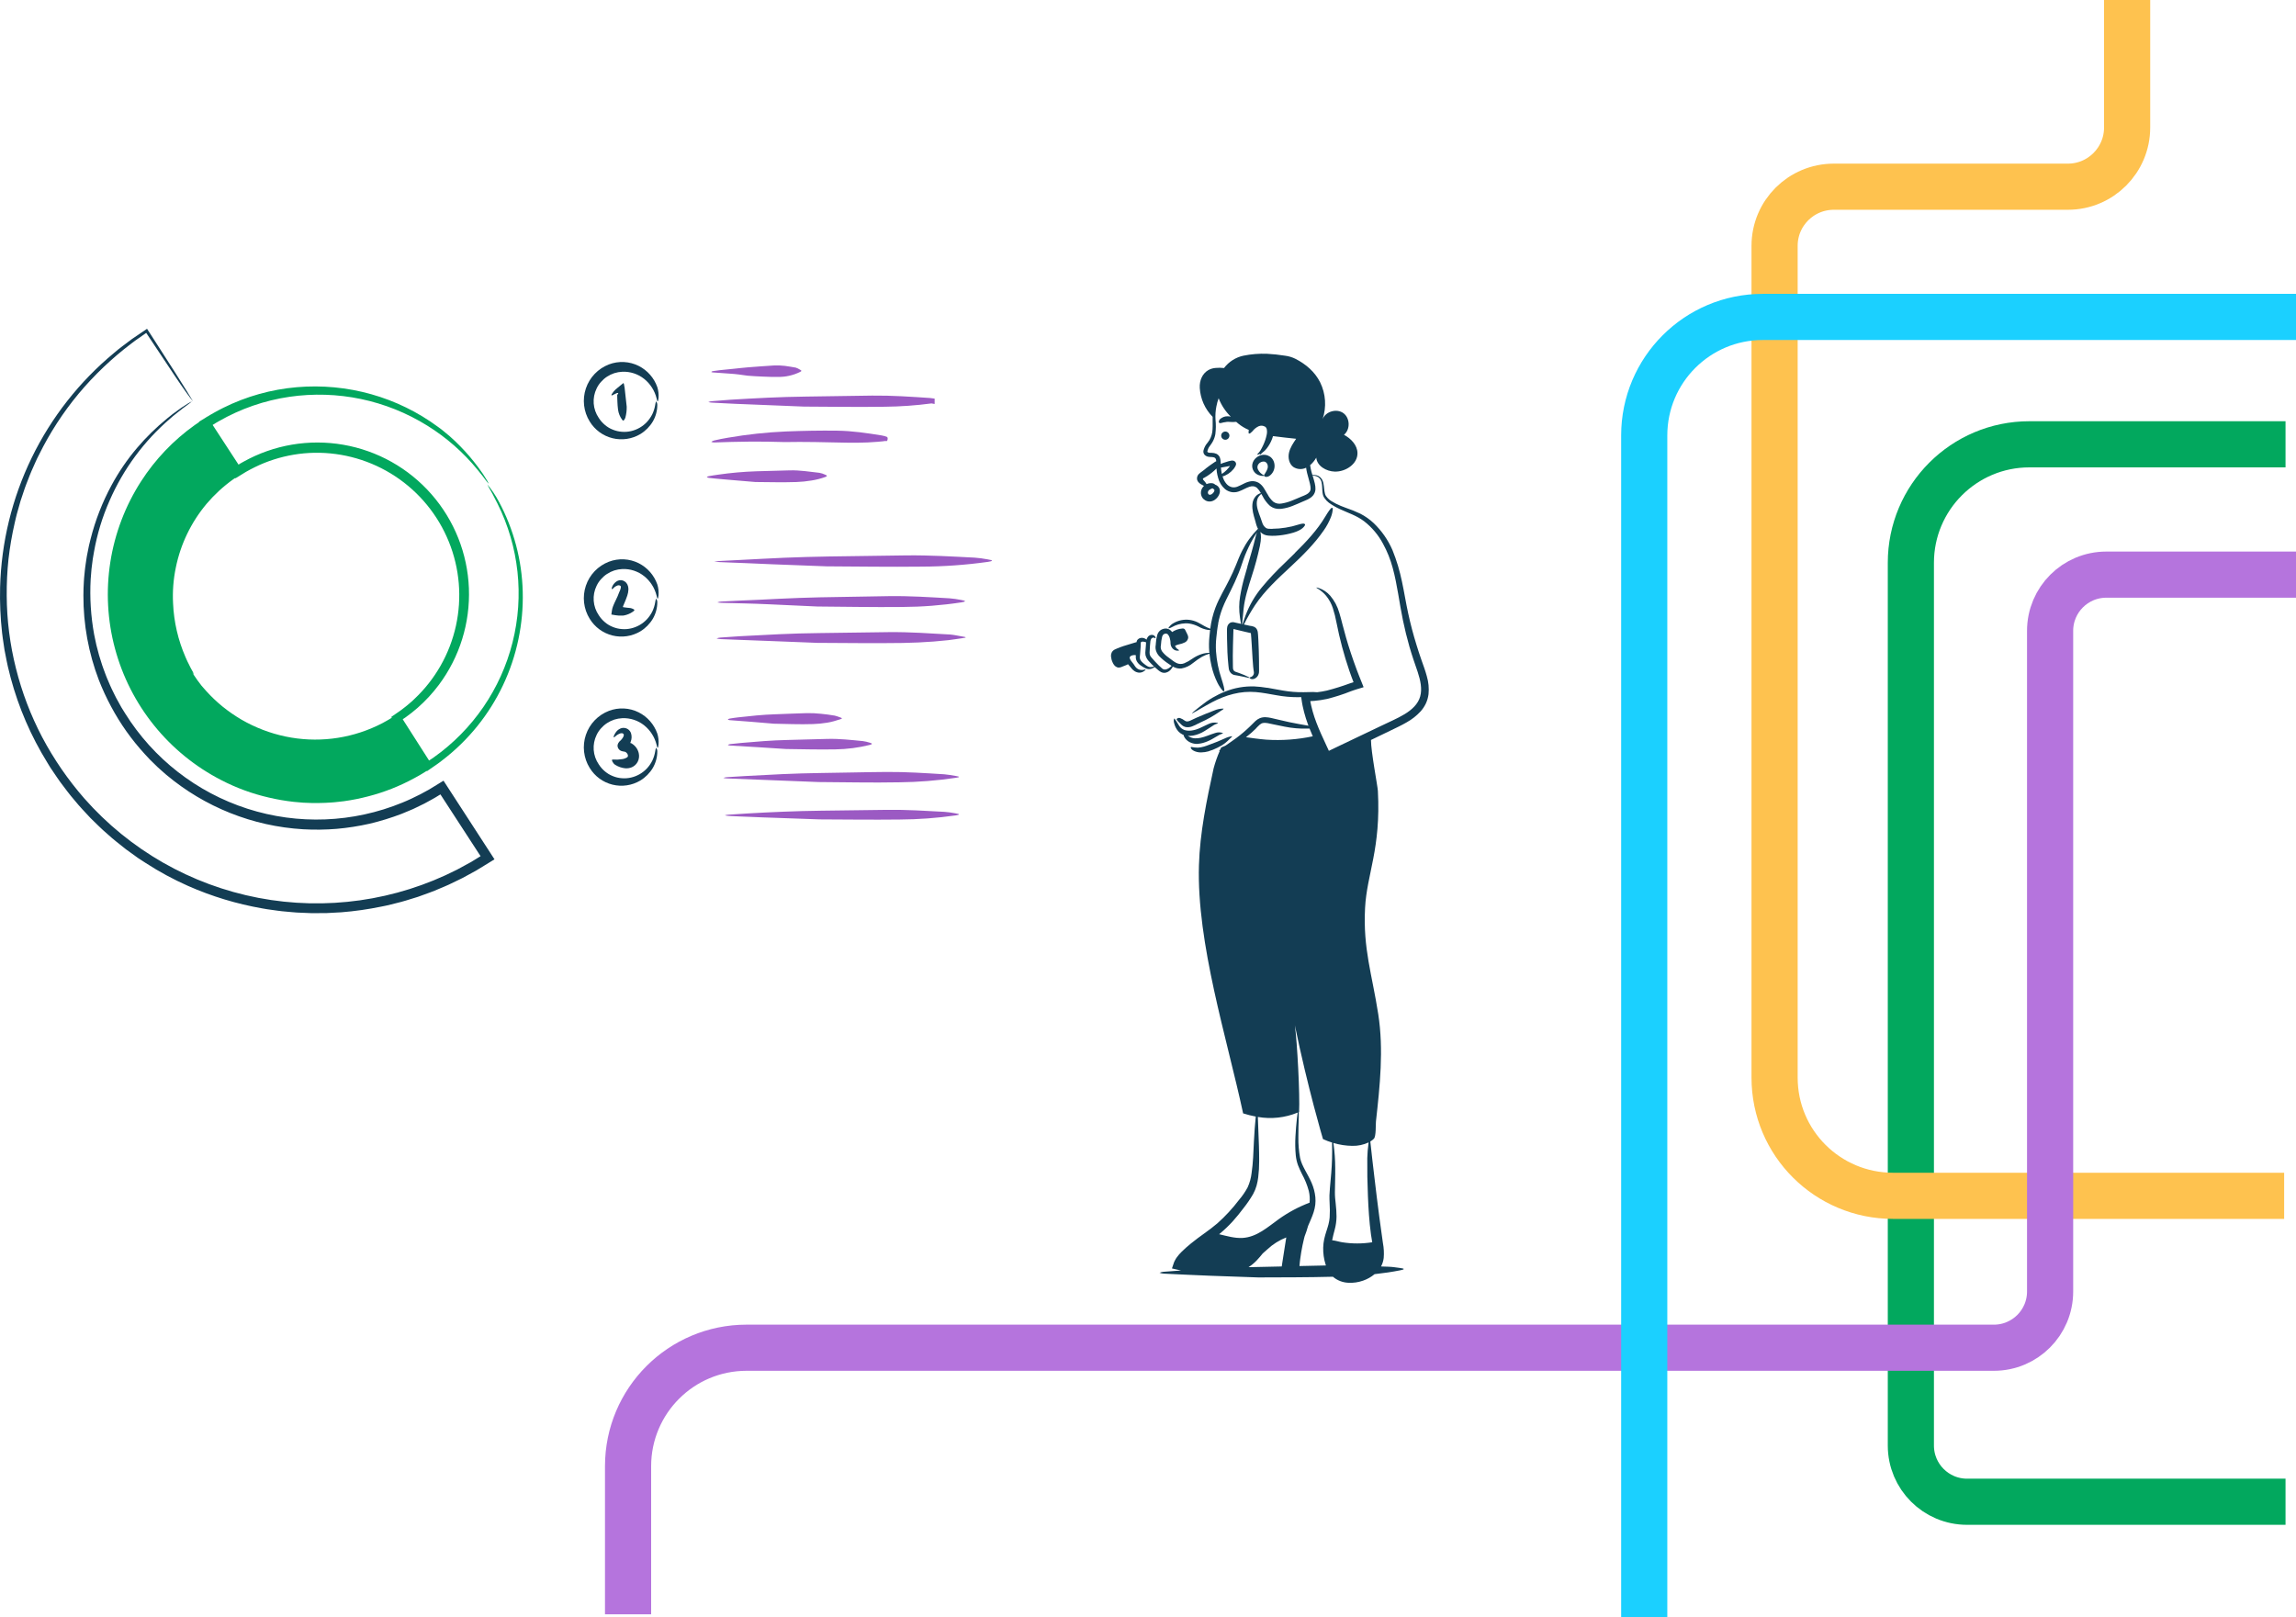 <?xml version="1.0" encoding="UTF-8"?>
<svg xmlns="http://www.w3.org/2000/svg" width="775" height="546" viewBox="0 0 775 546" fill="none">
  <g style="mix-blend-mode:multiply">
    <path d="M771.467 150H685C662.909 150 645 167.909 645 190V488.027C645 498.506 653.495 507 663.973 507H771.467" stroke="#02A85E" stroke-width="15.58"></path>
  </g>
  <g style="mix-blend-mode:multiply">
    <path d="M771 403.717H639C616.909 403.717 599 385.897 599 363.805C599 301.419 599 178.095 599 82.989C599 71.943 607.954 63.033 619 63.033H698C709.046 63.033 718 54.078 718 43.033V0" stroke="#FEC24F" stroke-width="15.58"></path>
  </g>
  <g style="mix-blend-mode:multiply">
    <path d="M775 194H710.973C700.495 194 692 202.495 692 212.973V436.027C692 446.506 683.505 455 673.027 455H252C229.909 455 212 472.909 212 495V545" stroke="#B574DD" stroke-width="15.58"></path>
  </g>
  <g style="mix-blend-mode:multiply">
    <path d="M775 107C775 107 682.858 107 594.997 107C572.906 107 555 124.909 555 147V546" stroke="#1BD0FF" stroke-width="15.58"></path>
  </g>
  <path d="M413.686 145.692C413.411 145.673 413.137 145.737 412.899 145.874C412.66 146.011 412.467 146.216 412.345 146.463C412.223 146.71 412.177 146.987 412.213 147.26C412.249 147.533 412.365 147.789 412.546 147.996C412.728 148.203 412.967 148.351 413.233 148.422C413.499 148.493 413.78 148.484 414.04 148.395C414.301 148.306 414.529 148.142 414.696 147.924C414.863 147.705 414.962 147.442 414.979 147.167C415.002 146.8 414.879 146.439 414.637 146.162C414.395 145.886 414.052 145.717 413.686 145.692Z" fill="#133D54"></path>
  <path d="M428.63 154.118L428.612 154.142C427.946 153.686 427.143 153.477 426.339 153.55C425.49 153.631 424.686 153.971 424.036 154.523C423.375 155.064 422.915 155.811 422.73 156.645C422.644 157.062 422.64 157.491 422.72 157.909C422.8 158.328 422.962 158.726 423.196 159.081C423.607 159.712 424.218 160.187 424.931 160.429C425.4 160.612 425.902 160.699 426.406 160.683C426.72 160.641 426.762 160.538 426.581 160.441C425.748 160.038 425.068 159.376 424.641 158.555C424.47 158.24 424.402 157.88 424.445 157.525C424.488 157.17 424.641 156.837 424.882 156.572C425.102 156.322 425.375 156.123 425.682 155.993C425.988 155.862 426.32 155.802 426.653 155.817C426.878 155.836 427.092 155.92 427.27 156.059C427.466 156.194 427.624 156.377 427.73 156.591C427.854 156.845 427.927 157.123 427.944 157.406C427.961 157.689 427.921 157.973 427.826 158.241C427.695 158.628 427.521 158.999 427.306 159.347C427.222 159.522 427.119 159.643 427.028 159.819C426.926 159.964 426.829 160.109 426.732 160.272C426.699 160.339 426.682 160.413 426.683 160.487C426.684 160.562 426.703 160.635 426.738 160.701C426.78 160.846 426.986 160.961 427.306 161.003C427.487 161.007 427.667 160.99 427.844 160.955C428.05 160.896 428.247 160.811 428.431 160.701C428.955 160.344 429.39 159.869 429.7 159.315C430.011 158.762 430.189 158.143 430.22 157.509C430.253 156.868 430.139 156.227 429.888 155.635C429.616 155.024 429.181 154.499 428.63 154.118Z" fill="#133D54"></path>
  <path d="M481.617 228.31C481.113 226.417 480.44 224.634 479.83 222.906C479.221 221.177 478.651 219.429 478.117 217.677C477.029 214.181 476.1 210.652 475.331 207.091C474.55 203.541 473.994 199.918 473.219 196.319C472.833 194.52 472.395 192.725 471.866 190.953C471.337 189.18 470.71 187.435 470.017 185.708C468.532 182.288 466.381 179.198 463.69 176.617C462.335 175.346 460.809 174.268 459.156 173.417C457.541 172.651 455.881 171.981 454.185 171.413C453.098 171.03 452.035 170.582 451.001 170.072C450.489 169.807 449.922 169.496 449.426 169.192C448.937 168.9 448.493 168.54 448.107 168.121C447.913 167.906 447.732 167.679 447.567 167.441C447.434 167.233 447.331 167.007 447.261 166.77C447.112 166.191 447.012 165.6 446.965 165.004C446.91 164.344 446.817 163.687 446.685 163.038C446.601 162.675 446.473 162.323 446.303 161.991C446.12 161.655 445.884 161.352 445.603 161.093C445.269 160.792 444.866 160.578 444.43 160.47C444.12 160.393 443.801 160.354 443.481 160.355C443.291 160.355 443.137 160.362 442.997 160.372C442.77 159.683 442.582 158.982 442.436 158.271C442.357 157.848 442.285 157.443 442.224 157.05C443.051 156.325 443.752 155.467 444.298 154.511C444.552 157.352 447.689 159.136 450.536 159.214C454.235 159.311 458.291 156.627 458.207 152.927C458.146 150.256 456.007 148.055 453.655 146.786C455.831 145.009 455.728 141.14 453.462 139.484C451.195 137.827 447.477 138.885 446.438 141.497C447.807 137.403 447.505 132.935 445.597 129.062C443.832 125.526 440.774 122.939 437.304 121.156C436.192 120.601 434.994 120.24 433.761 120.086C431.75 119.762 429.722 119.546 427.686 119.439C424.998 119.335 422.307 119.555 419.671 120.092C417.076 120.658 414.768 122.131 413.163 124.248C412.208 124.139 411.245 124.131 410.288 124.222C409.419 124.286 408.576 124.545 407.82 124.979C405.841 126.138 404.842 128.449 404.974 130.975C405.194 134.646 406.736 138.112 409.317 140.732V140.741C409.274 142.131 409.389 143.522 409.286 144.942C409.242 146.203 408.889 147.434 408.259 148.527C407.902 149.076 407.515 149.605 407.098 150.111C406.686 150.732 406.388 151.422 406.216 152.148C406.169 152.395 406.18 152.649 406.247 152.891C406.314 153.133 406.436 153.356 406.603 153.544C406.915 153.867 407.317 154.091 407.757 154.185C407.956 154.231 408.158 154.259 408.362 154.269L408.857 154.288C409.149 154.296 409.439 154.337 409.722 154.408C409.927 154.448 410.113 154.557 410.248 154.717C410.38 154.9 410.464 155.115 410.489 155.339C410.51 155.47 410.525 155.601 410.532 155.732C410.415 155.763 410.304 155.811 410.201 155.875C409.023 156.624 407.956 157.447 406.897 158.242L406.918 158.27L405.999 158.973L405.473 159.363L405.185 159.577C405.062 159.671 404.943 159.772 404.83 159.879C404.501 160.144 404.258 160.501 404.134 160.905C404.011 161.309 404.011 161.741 404.136 162.145C404.285 162.528 404.533 162.863 404.856 163.117C404.963 163.208 405.078 163.291 405.198 163.364L405.476 163.537C405.779 163.719 406.087 163.883 406.403 164.034C406.188 164.234 405.999 164.462 405.843 164.71C405.475 165.292 405.309 165.977 405.368 166.663C405.44 167.367 405.755 168.025 406.259 168.523L406.285 168.499C406.582 168.795 406.941 169.022 407.336 169.164C407.746 169.311 408.184 169.358 408.615 169.301C409.141 169.228 409.643 169.029 410.075 168.72C410.454 168.452 410.787 168.124 411.061 167.749C411.351 167.364 411.564 166.927 411.689 166.461C411.76 166.187 411.787 165.904 411.77 165.622C411.751 165.305 411.664 164.996 411.516 164.716C411.323 164.365 411.042 164.072 410.7 163.864C410.533 163.763 410.356 163.68 410.171 163.617C409.891 163.339 409.522 163.17 409.129 163.138C408.501 163.071 407.867 163.172 407.29 163.43C407.283 163.434 407.275 163.439 407.267 163.443C407.084 163.11 406.864 162.799 406.612 162.515L406.25 162.104C406.196 162.047 406.146 161.987 406.101 161.923C406.082 161.89 406.066 161.857 406.053 161.822C406.026 161.765 406.018 161.701 406.031 161.64C406.044 161.579 406.076 161.523 406.124 161.482C406.24 161.391 406.221 161.463 406.54 161.268C406.848 161.096 407.19 160.892 407.5 160.696C408.6 159.978 409.625 159.151 410.559 158.228C410.582 158.206 410.599 158.186 410.619 158.167C410.644 158.548 410.674 158.929 410.728 159.316C410.83 160.015 410.984 160.706 411.188 161.383C411.568 162.832 412.374 164.134 413.503 165.119C414.122 165.622 414.854 165.966 415.637 166.122C416.432 166.269 417.252 166.21 418.018 165.953C419.445 165.481 420.593 164.702 421.718 164.345C422.168 164.188 422.646 164.131 423.12 164.176C423.223 164.206 423.332 164.23 423.434 164.254C423.543 164.288 423.648 164.33 423.749 164.381C423.955 164.459 424.143 164.576 424.305 164.726C424.821 165.239 425.255 165.828 425.592 166.472C424.945 166.649 424.36 167.003 423.905 167.496C423.22 168.252 422.811 169.217 422.744 170.234C422.586 172.1 423.122 173.883 423.607 175.51L423.777 176.107L423.934 176.718C424.054 177.185 424.212 177.641 424.407 178.083C424.474 178.23 424.55 178.377 424.63 178.523C422.464 180.69 420.659 183.191 419.283 185.929C418.46 187.511 417.821 189.22 417.176 190.812C416.853 191.621 416.486 192.412 416.143 193.212C415.765 193.998 415.418 194.794 415.013 195.57C413.494 198.695 411.568 201.703 410.249 205.186C409.399 207.47 408.817 209.846 408.516 212.265C407.878 212.034 407.257 211.754 406.662 211.428C405.871 211.021 405.108 210.502 404.226 210.083C403.335 209.656 402.379 209.377 401.397 209.258C399.608 209.062 397.802 209.428 396.231 210.306C395.47 210.688 394.832 211.277 394.393 212.006C394.339 212.092 394.398 212.107 394.445 212.131C394.824 212.086 395.189 211.957 395.513 211.754C396.904 210.953 398.47 210.507 400.074 210.454V210.436C400.539 210.423 401.004 210.451 401.464 210.52C402.518 210.688 403.54 211.019 404.492 211.503C405.486 212.085 406.58 212.477 407.718 212.66C407.943 212.678 408.201 212.698 408.464 212.694C408.373 213.419 408.296 214.142 408.235 214.862C408.064 216.518 408.04 218.185 408.164 219.845C408.178 220.03 408.199 220.213 408.217 220.398C407.363 220.401 406.515 220.533 405.7 220.789C404.543 221.156 403.449 221.696 402.455 222.391C401.609 223.005 400.697 223.521 399.734 223.928C399.306 224.101 398.845 224.18 398.384 224.159C397.922 224.138 397.471 224.018 397.06 223.808C396.615 223.579 396.193 223.309 395.8 223.001L394.484 222.016C393.651 221.448 392.91 220.755 392.287 219.961C392.07 219.652 391.917 219.303 391.836 218.934C391.8 218.761 391.784 218.584 391.788 218.407L391.815 218.137L391.868 217.74C391.915 216.803 392.049 215.872 392.268 214.96C392.349 214.654 392.514 214.377 392.745 214.161C392.805 214.133 392.828 214.1 392.907 214.068L393.153 213.968C393.292 213.923 393.436 213.9 393.582 213.899C393.72 213.907 393.854 213.945 393.975 214.011C394.096 214.076 394.201 214.168 394.283 214.28C394.531 214.594 394.715 214.953 394.827 215.338C394.927 215.653 395.001 215.977 395.047 216.305C395.072 216.459 395.08 216.607 395.093 216.75C395.097 216.915 395.102 217.075 395.106 217.23C395.137 217.872 395.392 218.482 395.827 218.955C396.076 219.233 396.393 219.443 396.746 219.564C397.099 219.685 397.478 219.714 397.845 219.647C398.065 219.615 397.976 219.553 397.931 219.475C397.908 219.427 397.819 219.394 397.714 219.276C397.571 219.204 397.436 219.117 397.312 219.016C397.151 218.886 397.011 218.733 396.895 218.563C396.79 218.392 396.699 218.214 396.621 218.03C397.044 217.811 397.493 217.646 397.957 217.538C398.659 217.408 399.34 217.181 399.979 216.863C400.297 216.699 400.567 216.455 400.761 216.154C400.955 215.854 401.067 215.508 401.086 215.151C401.043 214.729 400.908 214.322 400.692 213.957L400.092 212.753C400.026 212.594 399.926 212.451 399.799 212.336C399.576 212.199 399.311 212.149 399.054 212.194C397.83 212.286 396.65 212.695 395.632 213.38C395.434 213.08 395.179 212.823 394.879 212.625C394.58 212.426 394.244 212.29 393.891 212.224C393.706 212.207 393.517 212.199 393.33 212.197C393.156 212.218 392.983 212.246 392.81 212.278C392.651 212.318 392.495 212.369 392.342 212.428C392.172 212.486 392.01 212.564 391.859 212.661C391.275 213.053 390.844 213.633 390.638 214.304C390.353 215.334 390.18 216.391 390.123 217.458L390.149 217.463L390.088 217.868C390.067 218.054 390.043 218.239 390.033 218.426C390.039 218.615 390.044 218.805 390.059 218.993C390.092 219.18 390.124 219.368 390.168 219.551C390.37 220.243 390.721 220.883 391.195 221.425C392.183 222.458 393.289 223.369 394.491 224.141C394.793 224.364 395.12 224.59 395.469 224.803C395.336 224.923 395.201 225.044 395.058 225.165C394.638 225.557 394.13 225.842 393.576 225.993C393.355 226.05 393.124 226.054 392.901 226.004C392.678 225.955 392.47 225.853 392.294 225.708C391.865 225.351 391.455 224.972 391.064 224.573C390.248 223.768 389.457 222.903 388.719 222.044C388.427 221.747 388.212 221.383 388.092 220.985C388.023 220.53 388.017 220.069 388.073 219.613C388.11 219.08 388.119 218.546 388.165 218.014C388.211 217.482 388.238 216.938 388.305 216.51C388.337 216.241 388.421 215.981 388.551 215.744C388.632 215.586 388.762 215.459 388.921 215.381C389.061 215.288 389.227 215.245 389.394 215.259C389.562 215.273 389.719 215.343 389.841 215.458C389.94 215.558 389.988 215.5 390.033 215.439C390.081 215.389 390.089 215.088 389.791 214.761C389.625 214.588 389.417 214.459 389.187 214.388C388.922 214.317 388.643 214.318 388.379 214.393C388.164 214.449 387.961 214.546 387.783 214.68C387.621 214.815 387.48 214.973 387.365 215.149C387.205 215.396 387.084 215.666 387.006 215.95C386.911 215.861 386.807 215.781 386.696 215.714C386.439 215.545 386.151 215.43 385.848 215.374C385.546 215.318 385.236 215.322 384.935 215.387C384.574 215.462 384.246 215.653 384.003 215.931C383.87 216.089 383.768 216.271 383.704 216.467C383.67 216.574 383.646 216.684 383.632 216.796C383.511 216.82 383.384 216.848 383.256 216.886C382.355 217.146 381.496 217.453 380.581 217.702C379.666 217.963 378.741 218.268 377.849 218.605L377.856 218.626C377.298 218.822 376.751 219.05 376.219 219.31C375.815 219.525 375.483 219.856 375.265 220.259C375.069 220.655 374.978 221.095 375.004 221.537C375.062 222.251 375.242 222.95 375.538 223.602C375.682 223.942 375.871 224.262 376.098 224.553C376.359 224.893 376.712 225.149 377.115 225.292C377.329 225.36 377.555 225.389 377.78 225.376C377.968 225.358 378.155 225.319 378.334 225.259C378.634 225.159 378.927 225.043 379.213 224.91C379.571 224.748 380.02 224.602 380.409 224.438C380.549 224.378 380.613 224.33 380.616 224.295L380.761 224.255C380.839 224.347 380.917 224.443 380.993 224.529C381.295 224.874 381.571 225.155 381.786 225.457C382.083 225.868 382.448 226.226 382.864 226.516C383.294 226.817 383.791 227.009 384.312 227.075C384.822 227.135 385.338 227.039 385.792 226.8C386.112 226.661 386.395 226.451 386.62 226.185C386.741 226.004 386.717 225.933 386.595 225.986C385.98 226.216 385.311 226.255 384.674 226.098C384.1 225.934 383.598 225.583 383.246 225.101C383.042 224.856 382.944 224.631 382.681 224.263C382.452 223.948 382.226 223.678 382.021 223.413C381.7 223.066 381.461 222.649 381.324 222.196C381.305 222.037 381.338 221.875 381.417 221.736C381.496 221.596 381.617 221.485 381.763 221.418C382.017 221.288 382.294 221.207 382.578 221.18C382.81 221.138 383.047 221.14 383.279 221.185C383.298 221.19 383.318 221.19 383.337 221.185C383.356 221.18 383.373 221.169 383.387 221.155C383.363 221.465 383.36 221.776 383.379 222.086C383.41 222.47 383.515 222.845 383.691 223.188C384.026 223.791 384.5 224.306 385.074 224.69C385.569 225.043 386.093 225.352 386.642 225.613C387.25 225.925 387.957 225.986 388.609 225.782C389.016 225.647 389.401 225.452 389.751 225.205C390.158 225.579 390.57 225.942 390.997 226.284C391.318 226.559 391.675 226.788 392.059 226.964C392.506 227.151 393 227.2 393.476 227.103C394.294 226.917 395.007 226.418 395.461 225.712C395.603 225.506 395.756 225.28 395.899 225.047C396.055 225.13 396.215 225.21 396.383 225.283C397.136 225.624 397.965 225.761 398.788 225.68C400.238 225.416 401.594 224.775 402.718 223.82C403.689 223.036 404.716 222.325 405.791 221.691C406.562 221.281 407.372 220.951 408.209 220.706L408.244 220.693C408.383 222.06 408.609 223.418 408.918 224.758C409.359 226.739 410.037 228.66 410.936 230.48C411.426 231.489 412.049 232.429 412.788 233.273C413.042 233.555 413.132 233.365 413.229 233.23C413.434 232.935 412.942 231.094 412.285 229.074C411.285 226.102 410.671 223.014 410.456 219.886C410.361 218.331 410.399 216.771 410.569 215.223C410.636 214.432 410.714 213.645 410.831 212.865C410.922 212.079 411.06 211.309 411.205 210.541L411.171 210.531C411.505 208.73 412.004 206.963 412.661 205.254C413.425 203.288 414.423 201.381 415.401 199.42C416.378 197.458 417.308 195.454 418.107 193.424C418.302 192.915 418.497 192.407 418.69 191.9C418.867 191.388 419.043 190.877 419.218 190.366C419.575 189.323 419.875 188.401 420.262 187.436C421.027 185.551 421.91 183.717 422.906 181.943C423.298 181.234 423.803 180.462 424.326 179.703C424.113 180.173 423.948 180.663 423.834 181.167C423.038 184.544 422.028 187.905 421.03 191.289L421.063 191.3L420.205 194.302C419.519 196.615 418.979 198.968 418.587 201.349C418.203 203.688 418.187 206.073 418.539 208.418C418.649 209.083 418.736 209.886 418.892 210.616L417.815 210.379L416.887 210.175C416.363 209.99 415.788 210.008 415.276 210.225C414.967 210.4 414.707 210.65 414.519 210.951C414.332 211.253 414.223 211.598 414.203 211.952C414.19 212.044 414.183 212.139 414.174 212.232L414.163 212.473V212.791V213.365C414.17 214.131 414.175 214.895 414.181 215.657C414.2 217.182 414.236 218.702 414.309 220.211C414.381 221.72 414.49 223.217 414.649 224.695L414.714 225.248L414.747 225.524L414.792 225.853C414.884 226.376 415.13 226.86 415.498 227.243C415.688 227.438 415.91 227.598 416.154 227.716C416.374 227.819 416.608 227.888 416.848 227.923L417.911 228.105C418.911 228.275 420.11 228.576 421.191 228.793C421.871 228.929 422.049 228.873 421.66 228.672C420.63 228.149 419.569 227.691 418.482 227.3L417.521 226.956L417.018 226.785C416.89 226.745 416.77 226.682 416.664 226.599C416.454 226.429 416.303 226.196 416.235 225.934C416.198 225.793 416.179 225.648 416.179 225.502C416.174 225.307 416.169 225.111 416.163 224.913C416.097 222.626 416.126 220.33 416.178 218.022C416.211 216.867 416.243 215.711 416.276 214.553L416.329 212.811C416.333 212.675 416.34 212.497 416.346 212.473C416.351 212.454 416.357 212.436 416.366 212.419C416.371 212.404 416.381 212.39 416.393 212.379C416.405 212.369 416.42 212.362 416.436 212.359C416.458 212.359 416.479 212.365 416.497 212.377L416.522 212.39C416.528 212.39 416.516 212.39 416.537 212.395L416.609 212.413L416.752 212.449L417.91 212.733L420.364 213.319L421.596 213.601L422.21 213.739C422.21 213.728 422.216 213.726 422.256 214.054L422.349 215.233L422.511 217.639L422.801 222.475C422.857 223.462 422.922 224.319 423 225.068C423.039 225.443 423.08 225.793 423.121 226.115C423.165 226.406 423.206 226.678 423.242 226.935C423.286 227.303 423.196 227.675 422.988 227.983C422.781 228.29 422.471 228.514 422.113 228.612C421.795 228.683 421.849 228.85 421.924 229.009C421.958 229.091 422.115 229.204 422.408 229.258C422.803 229.322 423.208 229.259 423.564 229.077C424.058 228.83 424.455 228.426 424.695 227.928C424.828 227.651 424.917 227.354 424.958 227.049C424.98 226.808 424.99 226.566 424.988 226.324C424.994 224.041 424.961 221.762 424.889 219.485C424.854 218.346 424.81 217.206 424.752 216.062L424.649 214.342C424.625 214.058 424.619 213.773 424.552 213.375C424.531 213.252 424.503 213.131 424.469 213.012C424.43 212.877 424.381 212.745 424.322 212.617C424.206 212.365 424.042 212.137 423.838 211.947C423.52 211.674 423.134 211.493 422.721 211.423L422.1 211.285L422.09 211.318L419.886 210.835C420.995 208.582 422.245 206.402 423.628 204.306C426.892 199.41 431.285 195.394 435.693 191.28C439.653 187.592 443.64 183.682 446.809 179.089C447.807 177.68 448.629 176.155 449.257 174.547C449.611 173.649 449.819 172.701 449.874 171.738C449.889 171.411 449.696 171.455 449.536 171.463C449.187 171.485 448.296 172.811 447.377 174.345C444.661 178.928 440.941 182.892 437.058 186.704L437.08 186.731L433.625 190.108C430.906 192.667 428.347 195.39 425.961 198.261C423.617 201.072 421.759 204.255 420.466 207.679C420.285 208.223 420.036 208.806 419.848 209.426C419.747 209.733 419.645 210.043 419.546 210.35C419.508 210.481 419.478 210.609 419.444 210.739L419.271 210.701C419.444 209.325 419.537 207.57 419.767 205.553C420.174 201.81 421.356 198.2 422.52 194.512C423.615 191.174 424.531 187.781 425.267 184.346C425.761 181.931 425.696 180.537 425.42 179.59C425.775 179.957 426.197 180.254 426.662 180.467C427.129 180.673 427.628 180.797 428.137 180.833C428.568 180.877 428.983 180.893 429.395 180.893C430.208 180.898 431.022 180.856 431.83 180.766C433.433 180.597 435.017 180.282 436.562 179.825C439.052 179.064 440.048 178.124 440.491 177.302C440.594 177.116 440.465 177.004 440.366 176.893C440.148 176.66 439.257 176.788 438.311 177.095C436.883 177.561 435.419 177.908 433.934 178.135C432.45 178.378 430.949 178.507 429.445 178.52V178.555C429.01 178.561 428.585 178.543 428.176 178.511C427.881 178.489 427.594 178.403 427.335 178.259C426.694 177.792 426.233 177.118 426.029 176.352C425.89 175.953 425.7 175.334 425.51 174.852C425.325 174.358 425.137 173.881 424.972 173.416C424.307 171.561 423.879 169.754 424.558 168.172C424.849 167.617 425.26 167.134 425.761 166.757C425.9 166.993 426.033 167.241 426.172 167.483C426.764 168.665 427.557 169.735 428.517 170.644C429.082 171.131 429.752 171.479 430.475 171.66C431.169 171.821 431.885 171.858 432.591 171.769C433.873 171.599 435.128 171.268 436.327 170.783C437.5 170.336 438.624 169.822 439.724 169.345C440.746 168.879 442.118 168.498 443.152 167.344C443.668 166.754 443.974 166.01 444.022 165.228C444.041 164.546 443.968 163.865 443.804 163.203C443.581 162.23 443.309 161.366 443.067 160.575L443.442 160.602C444.045 160.637 444.624 160.846 445.111 161.203C445.586 161.599 445.922 162.136 446.071 162.736C446.366 163.915 446.248 165.137 446.428 166.406C446.469 166.729 446.543 167.047 446.648 167.356C446.766 167.672 446.929 167.97 447.132 168.238C447.524 168.809 448.006 169.312 448.559 169.727C449.728 170.565 450.975 171.288 452.284 171.887C454.964 173.137 457.952 174.063 460.469 175.997C463.097 178.046 465.265 180.625 466.831 183.566C468.245 186.151 469.343 188.897 470.103 191.744C470.889 194.602 471.433 197.535 471.947 200.491C472.461 203.447 472.933 206.437 473.554 209.413C474.174 212.389 474.895 215.342 475.73 218.27C476.153 219.733 476.609 221.186 477.09 222.632C477.572 224.079 478.098 225.511 478.551 226.913C479.458 229.701 480.095 232.592 479.371 235.128C478.686 237.673 476.569 239.621 474.118 241.105C472.852 241.858 471.546 242.544 470.208 243.16L466.082 245.111L451.246 252.19L449.392 253.082L448.55 253.487L448.524 253.432L448.47 253.311L447.603 251.432C446.444 248.941 445.3 246.484 444.35 243.979C443.867 242.729 443.455 241.464 443.087 240.19C442.906 239.552 442.74 238.912 442.597 238.267C442.516 237.946 442.455 237.622 442.394 237.3L442.3 236.816C442.278 236.708 442.288 236.764 442.283 236.742C442.279 236.721 442.265 236.696 442.296 236.7H442.313H442.319L442.586 236.682L443.656 236.612C445.083 236.486 446.502 236.271 447.903 235.971C450.625 235.301 453.297 234.443 455.9 233.402L456.854 233.065L457.993 232.69L459.846 232.138C459.995 232.105 460.14 232.054 460.277 231.986L460.095 231.536L459.736 230.637L458.738 228.144L458.001 226.238C456.474 222.135 455.287 218.513 454.367 215.308C453.904 213.706 453.502 212.211 453.145 210.812C452.788 209.413 452.46 208.092 452.071 206.883C451.476 204.758 450.429 202.787 449.002 201.104C447.95 199.901 446.595 199.003 445.078 198.501C443.905 198.174 444.339 198.419 444.584 198.596C445.003 198.835 445.403 199.104 445.782 199.403C446.593 199.999 447.313 200.712 447.915 201.518C448.766 202.645 449.428 203.903 449.873 205.243C450.407 206.888 450.83 208.566 451.139 210.268C452.206 215.742 453.646 221.136 455.45 226.413L456.152 228.386L456.863 230.286C456.863 230.301 456.892 230.332 456.858 230.331L456.843 230.334C456.82 230.339 456.91 230.314 456.661 230.389C456.32 230.492 455.984 230.6 455.651 230.711C453.102 231.653 450.507 232.464 447.876 233.141C446.799 233.39 445.709 233.576 444.611 233.699C443.687 233.615 442.757 233.6 441.831 233.655C440.657 233.691 439.486 233.709 438.316 233.678C437.145 233.647 435.977 233.548 434.816 233.403C432.494 233.1 430.162 232.579 427.757 232.186L427.749 232.214C426.319 231.971 424.875 231.813 423.425 231.741C420.057 231.624 416.702 232.21 413.572 233.461C410.6 234.637 407.826 236.264 405.347 238.283C404.577 238.908 403.604 239.626 402.8 240.343C402.291 240.789 402.223 240.948 402.6 240.752C404.272 239.883 406.474 238.46 409.182 237.042C410.317 236.435 411.488 235.898 412.688 235.432C413.878 234.96 415.099 234.571 416.343 234.268C418.815 233.651 421.372 233.442 423.911 233.649C426.2 233.842 428.505 234.309 430.87 234.717C433.264 235.16 435.694 235.381 438.13 235.377C438.511 235.377 438.867 235.361 439.209 235.342C439.306 235.987 439.39 236.69 439.499 237.277L439.698 238.337C439.854 239.036 439.996 239.742 440.19 240.43C440.546 241.82 440.991 243.173 441.474 244.506C441.535 244.676 441.604 244.841 441.667 245.01C440.658 244.804 439.535 244.61 438.327 244.414C436.248 244.073 434.191 243.591 432.109 243.099L428.962 242.369C428.385 242.241 427.799 242.163 427.209 242.137C426.539 242.104 425.871 242.215 425.247 242.461C424.696 242.693 424.191 243.022 423.755 243.432C423.348 243.801 423.022 244.163 422.687 244.49C422.022 245.166 421.327 245.815 420.621 246.452C419.205 247.731 417.707 248.916 416.135 249.998L413.731 251.686L412.2 252.366C412.2 252.366 412.085 252.626 411.905 253.049L411.611 253.282C411.434 253.424 411.539 253.457 411.617 253.499C411.647 253.51 411.678 253.514 411.71 253.513C410.876 255.425 410.187 257.397 409.647 259.412C407.285 270.222 405.021 281.105 404.695 292.111C403.913 318.507 414.15 350.472 419.608 375.884C421.008 376.327 422.433 376.686 423.875 376.959V376.986C423.628 379.661 423.379 382.271 423.253 385.323C423.084 388.93 422.985 392.563 422.47 396.023C422.279 397.694 421.828 399.326 421.134 400.859C420.319 402.373 419.343 403.794 418.222 405.098C416.052 407.959 413.61 410.604 410.931 412.996C409.569 414.162 408.106 415.256 406.599 416.338C405.058 417.434 403.492 418.588 401.97 419.83C400.859 420.724 399.794 421.676 398.781 422.679C398.522 422.935 398.272 423.22 398.018 423.49L397.971 423.541L397.897 423.635L397.747 423.828L397.445 424.214L397.143 424.599C397.038 424.719 396.951 424.852 396.882 424.995L396.445 425.808C396.37 425.933 396.313 426.067 396.273 426.207L396.139 426.601L395.586 428.233L398.081 428.803C398.272 428.845 398.466 428.884 398.657 428.924C396.641 429.048 394.667 429.197 392.801 429.361C392.317 429.387 391.841 429.502 391.398 429.697C391.879 429.865 392.382 429.963 392.891 429.99C398.05 430.274 403.213 430.462 408.487 430.699L424.73 431.269C432.681 431.235 441.324 431.265 449.938 431.036C450.002 431.093 450.062 431.157 450.128 431.209C451.545 432.337 453.283 432.988 455.092 433.068C456.799 433.166 458.508 432.921 460.119 432.346C461.529 431.857 462.84 431.118 463.988 430.164C467.031 429.829 469.948 429.399 472.646 428.861C474.261 428.54 474.227 428.284 472.511 428.069C471.28 427.915 470.081 427.701 468.678 427.653C467.837 427.627 466.995 427.599 466.155 427.568C466.181 427.519 466.215 427.474 466.239 427.423C466.672 426.565 466.95 425.637 467.063 424.683C467.203 423.007 467.114 421.32 466.798 419.669C466.571 418.175 466.375 416.691 466.175 415.189C465.957 413.693 465.752 412.193 465.559 410.691C464.985 406.314 464.447 401.98 463.965 397.815C463.471 393.654 462.994 389.669 462.606 385.958C462.585 385.735 462.564 385.54 462.542 385.366C462.986 385.115 463.393 384.802 463.751 384.437C464.536 383.531 464.318 379.749 464.444 378.613C465.777 366.605 467.087 354.416 465.219 342.388C463.118 328.859 460.055 320.351 460.769 306.557C461.368 294.999 466.149 286.621 465.096 267.009C465.008 265.377 462.745 253.664 462.765 249.82L469.704 246.474C471.378 245.659 473.113 244.858 474.806 243.867C476.581 242.886 478.185 241.623 479.554 240.126C480.261 239.325 480.853 238.428 481.312 237.463C481.76 236.481 482.056 235.437 482.19 234.366C482.393 232.33 482.198 230.273 481.617 228.31ZM409.805 165.959C409.685 166.178 409.531 166.377 409.348 166.547C409.214 166.704 409.047 166.829 408.859 166.915C408.671 167 408.466 167.043 408.259 167.04C408.131 167.008 408.016 166.937 407.93 166.837C407.823 166.725 407.749 166.587 407.714 166.436C407.695 166.238 407.728 166.038 407.81 165.856C407.891 165.675 408.018 165.517 408.178 165.399C408.483 165.188 408.813 165.015 409.16 164.884L409.235 164.853C409.279 164.874 409.326 164.886 409.369 164.909C409.679 165.069 409.913 165.327 409.922 165.484C409.933 165.65 409.892 165.817 409.805 165.959ZM388.588 225.208C388.133 225.251 387.676 225.145 387.287 224.905C386.901 224.674 386.532 224.414 386.185 224.126C385.835 223.86 385.513 223.559 385.226 223.225C384.98 222.946 384.816 222.604 384.75 222.237C384.727 221.818 384.749 221.398 384.817 220.985C384.907 220.128 384.973 219.268 385.013 218.403C385.028 217.976 385.043 217.548 385.058 217.118C385.056 217.034 385.064 216.95 385.082 216.868C385.119 216.799 385.178 216.744 385.249 216.712C385.423 216.629 385.615 216.591 385.808 216.6C386.001 216.615 386.192 216.651 386.377 216.707C386.545 216.759 386.703 216.803 386.85 216.84C386.82 217.194 386.817 217.526 386.793 217.852C386.774 218.388 386.702 218.921 386.659 219.455C386.57 220.056 386.57 220.668 386.659 221.269L386.681 221.266C386.876 222.002 387.256 222.677 387.785 223.225C388.349 223.856 388.939 224.459 389.554 225.033C389.252 225.093 388.926 225.167 388.587 225.211L388.588 225.208ZM424.761 179.074C424.798 179.022 424.834 178.972 424.871 178.92C424.892 178.951 424.913 178.981 424.935 179.014L424.866 179.024C424.828 179.033 424.792 179.05 424.761 179.074ZM412.336 159.55C412.225 158.993 412.154 158.43 412.124 157.863C412.783 157.766 413.43 157.639 414.076 157.519L415.08 157.325L415.14 157.313V157.307L415.146 157.301L415.165 157.283C415.177 157.277 415.183 157.295 415.177 157.307L415.165 157.319L415.098 157.422L415.007 157.549C414.947 157.627 414.892 157.718 414.826 157.797C414.579 158.12 414.308 158.425 414.016 158.709C413.529 159.188 413.001 159.623 412.438 160.009C412.404 159.861 412.369 159.704 412.337 159.553L412.336 159.55ZM442.016 166.078C441.718 166.458 441.335 166.762 440.897 166.967C440.426 167.221 439.894 167.414 439.296 167.662C438.147 168.145 437.047 168.635 435.935 169.064C434.864 169.495 433.749 169.805 432.61 169.989C432.123 170.092 431.621 170.091 431.134 169.987C430.648 169.883 430.189 169.678 429.787 169.385C428.963 168.642 428.288 167.75 427.798 166.755L427.774 166.767C427.423 166.151 427.073 165.504 426.65 164.857C426.216 164.128 425.626 163.504 424.921 163.031C424.134 162.562 423.215 162.362 422.303 162.463C421.495 162.583 420.713 162.836 419.988 163.213C419.202 163.582 418.495 163.98 417.8 164.246C417.195 164.516 416.524 164.6 415.872 164.488C415.22 164.341 414.624 164.01 414.155 163.533C413.663 163.009 413.27 162.401 412.994 161.738C412.867 161.44 412.756 161.135 412.662 160.825C412.945 160.768 413.221 160.679 413.484 160.559C414.212 160.236 414.887 159.804 415.485 159.278C415.788 159.007 416.071 158.714 416.331 158.401L416.428 158.28L416.549 158.123C416.652 157.984 416.742 157.833 416.839 157.682C416.942 157.548 417.024 157.399 417.081 157.24C417.143 157.1 417.191 156.955 417.226 156.805C417.257 156.558 417.206 156.308 417.081 156.092C416.949 155.872 416.753 155.699 416.519 155.596C416.261 155.488 415.979 155.453 415.703 155.494C415.378 155.542 415.057 155.613 414.741 155.705C414.089 155.886 413.442 156.092 412.801 156.316C412.548 156.404 412.301 156.511 412.063 156.636L412.033 155.989C412.019 155.503 411.938 155.021 411.791 154.557C411.693 154.259 411.534 153.985 411.325 153.751C411.116 153.517 410.861 153.328 410.576 153.196C410.101 152.999 409.592 152.892 409.077 152.882C408.866 152.876 408.63 152.876 408.443 152.87C408.302 152.869 408.162 152.853 408.026 152.822C407.843 152.796 407.677 152.703 407.56 152.562C407.415 152.586 407.735 151.558 408.038 151.038C408.228 150.72 408.442 150.417 408.678 150.132C408.941 149.781 409.178 149.411 409.386 149.026C409.804 148.254 410.092 147.419 410.238 146.553C410.438 144.932 410.454 143.294 410.286 141.669C410.192 140.159 410.296 138.643 410.595 137.16C410.769 136.238 411.02 135.332 411.344 134.451C412.253 136.791 413.65 138.909 415.443 140.666C415.063 140.575 414.673 140.532 414.282 140.539C413.868 140.537 413.456 140.608 413.067 140.75C412.683 140.9 412.321 141.102 411.991 141.349C411.805 141.485 411.655 141.663 411.552 141.869C411.449 142.075 411.396 142.303 411.399 142.533C411.415 142.609 411.455 142.676 411.513 142.727C411.595 142.79 411.69 142.832 411.791 142.85C411.892 142.867 411.996 142.861 412.094 142.83C412.251 142.787 412.408 142.745 412.571 142.715C412.722 142.668 412.876 142.63 413.031 142.6C413.338 142.535 413.649 142.49 413.962 142.467V142.443C414.143 142.419 414.324 142.412 414.506 142.406C414.929 142.406 415.346 142.449 415.751 142.473C416.182 142.491 416.615 142.477 417.044 142.431C417.131 142.419 417.219 142.423 417.304 142.443C417.516 142.63 417.734 142.817 417.951 142.999C419.032 143.884 420.235 144.607 421.524 145.145C421.452 145.501 421.434 145.865 421.469 146.227C421.475 146.372 421.584 146.372 421.675 146.384C421.843 146.359 422.001 146.285 422.128 146.172C422.346 146.012 422.546 145.829 422.727 145.628C422.763 145.58 422.805 145.532 422.848 145.483C423.404 144.784 424.121 144.23 424.939 143.869C425.274 143.74 425.633 143.688 425.991 143.72C426.348 143.751 426.694 143.865 427 144.051L427.024 144.02C427.319 144.251 427.522 144.579 427.599 144.945C427.719 145.585 427.698 146.243 427.538 146.874C427.425 147.432 427.278 147.983 427.097 148.524C426.669 149.77 426.114 150.97 425.441 152.102C425.317 152.309 425.171 152.501 425.006 152.677C424.86 152.852 424.697 153.021 424.546 153.184C424.353 153.402 424.365 153.529 424.57 153.487C424.811 153.442 425.046 153.371 425.271 153.275L425.374 153.505C425.646 153.275 425.906 153.033 426.16 152.779C426.676 152.412 427.134 151.97 427.52 151.468C428.31 150.473 428.94 149.361 429.388 148.173C429.509 147.867 429.612 147.554 429.696 147.236C432.392 147.623 435.1 147.847 437.506 148.137C436.503 149.6 435.481 151.105 435.094 152.834C434.707 154.563 435.125 156.594 436.545 157.645C437.181 158.062 437.915 158.305 438.675 158.351C439.434 158.396 440.192 158.243 440.873 157.905C440.953 158.513 441.064 159.116 441.206 159.713C441.502 160.952 441.901 162.113 442.149 163.243C442.215 163.527 442.27 163.805 442.312 164.083C442.352 164.344 442.376 164.606 442.384 164.869C442.402 165.303 442.273 165.73 442.018 166.081L442.016 166.078ZM449.344 396.121C449.199 397.758 449.054 399.399 448.908 401.046C448.838 401.878 448.772 402.717 448.743 403.584C448.725 404.491 448.771 405.31 448.803 406.154C448.914 407.781 448.917 409.413 448.814 411.04C448.747 411.82 448.615 412.592 448.419 413.349C448.223 414.118 447.963 414.906 447.701 415.728C447.44 416.551 447.172 417.415 446.976 418.337C446.778 419.27 446.665 420.219 446.639 421.172C446.589 423.105 446.86 425.033 447.439 426.877C447.479 426.998 447.528 427.111 447.571 427.228L438.631 427.425L438.715 426.467L438.765 425.957L438.8 425.665L438.871 425.08C438.973 424.301 439.09 423.521 439.221 422.742C439.484 421.185 439.803 419.639 440.177 418.12C440.242 417.868 440.309 417.621 440.375 417.373C440.824 416.244 441.207 415.09 441.524 413.917C441.549 413.856 441.57 413.796 441.597 413.735C442.201 412.297 442.909 410.828 443.415 409.222C443.677 408.409 443.861 407.573 443.965 406.725C444.059 405.877 444.068 405.021 443.991 404.17C443.824 402.511 443.401 400.887 442.735 399.358C442.088 397.847 441.284 396.472 440.552 395.101C440.186 394.415 439.835 393.731 439.524 393.034C439.227 392.349 438.997 391.637 438.836 390.908C438.419 388.624 438.226 386.306 438.257 383.985C438.241 381.682 438.317 379.415 438.393 377.22C438.417 376.526 438.412 375.939 438.393 375.456L438.499 375.415C438.817 369.78 437.868 351.728 437.07 346.132C441.467 367.49 446.564 384.561 446.564 384.561C447.563 385.025 448.593 385.418 449.647 385.738C449.642 385.961 449.637 386.181 449.63 386.372C449.713 389.625 449.618 392.881 449.346 396.124L449.344 396.121ZM424 245.889L423.981 245.868C424.849 245.003 425.492 244.217 426.282 244.103C427.228 243.893 428.461 244.262 429.772 244.535C431.064 244.816 432.355 245.09 433.65 245.328C436.196 245.839 438.792 246.059 441.388 245.985C441.594 245.975 441.811 245.971 442.036 245.97C442.382 246.851 442.743 247.721 443.117 248.581C437.974 249.674 432.707 250.057 427.46 249.72C425.377 249.571 421.778 249.063 420.572 248.889C421.779 247.966 422.923 246.965 423.999 245.892L424 245.889ZM416.087 412.345C417.404 410.894 418.601 409.383 419.74 407.875C420.94 406.368 422.027 404.774 422.993 403.106C423.474 402.22 423.858 401.284 424.138 400.315C424.397 399.381 424.585 398.429 424.701 397.468C424.923 395.652 425.031 393.824 425.024 391.995C425.03 390.213 424.99 388.466 424.941 386.745C424.844 383.413 424.686 380.191 424.578 377.086C429.11 377.883 433.776 377.37 438.027 375.608C437.933 376.195 437.84 376.856 437.792 377.385C437.579 379.473 437.358 381.569 437.269 383.687C437.142 385.828 437.18 387.976 437.384 390.112C437.501 391.229 437.753 392.328 438.132 393.385C438.524 394.419 438.997 395.399 439.468 396.357C440.465 398.161 441.24 400.079 441.776 402.07C442.085 403.366 442.175 404.705 442.041 406.031C438.372 407.416 434.898 409.269 431.704 411.545C427.944 414.238 424.259 417.646 419.424 417.934C416.795 418.093 414.128 417.289 411.506 416.678C411.607 416.595 411.712 416.516 411.813 416.431C413.329 415.168 414.757 413.802 416.087 412.345ZM421.426 427.81C422.466 427.146 423.417 426.354 424.259 425.453C424.984 424.697 425.626 423.916 426.244 423.15C426.763 422.71 427.284 422.252 427.822 421.76C429.666 420.037 431.822 418.682 434.174 417.767C434.014 418.784 433.853 419.803 433.69 420.816C433.423 422.524 433.158 424.228 432.893 425.925L432.642 427.565L425.433 427.724C424.09 427.744 422.754 427.773 421.426 427.81ZM461.974 385.687C461.956 385.814 461.938 385.95 461.92 386.097C461.697 387.715 461.562 389.343 461.518 390.976C461.475 395.213 461.542 399.427 461.733 403.697C461.903 407.969 462.162 412.301 462.764 416.764C462.893 417.637 463.037 418.517 463.187 419.394C459.842 419.928 456.434 419.931 453.089 419.404C451.973 419.229 450.87 418.85 449.751 418.727C449.719 418.723 449.691 418.727 449.658 418.722C449.856 417.573 450.211 416.379 450.529 415.115C450.916 413.683 451.119 412.207 451.133 410.723C451.125 409.302 451.037 407.883 450.869 406.471L450.663 404.434C450.607 403.78 450.585 403.136 450.59 402.456C450.608 399.754 450.743 396.999 450.697 394.27C450.682 391.576 450.494 388.886 450.133 386.216C450.114 386.089 450.092 385.982 450.072 385.867C452.137 386.492 454.279 386.823 456.436 386.85C458.348 386.899 460.244 386.501 461.974 385.687Z" fill="#133D54"></path>
  <path d="M412.884 239.224C411.852 239.238 410.832 239.45 409.881 239.85C407.961 240.595 406.039 241.35 404.13 242.186C403.284 242.541 402.39 243.033 401.686 243.328C401.386 243.464 401.064 243.545 400.735 243.569C400.446 243.575 400.163 243.483 399.931 243.31C399.446 242.929 398.902 242.63 398.321 242.424C398.124 242.356 397.911 242.348 397.709 242.403C397.508 242.457 397.328 242.571 397.192 242.73C397.118 242.831 397.192 242.923 397.231 243.015C397.269 243.107 397.394 243.196 397.46 243.302C397.538 243.446 397.642 243.575 397.767 243.68C398.033 243.9 398.334 244.264 398.741 244.636C398.967 244.849 399.218 245.034 399.49 245.185C399.804 245.354 400.147 245.462 400.502 245.501C401.123 245.558 401.748 245.474 402.332 245.256C402.814 245.082 403.285 244.88 403.743 244.651L403.731 244.624L405.23 243.898C407.523 242.88 409.711 241.642 411.765 240.202C412.076 239.96 412.505 239.77 412.842 239.505C413.039 239.307 413.052 239.197 412.884 239.224Z" fill="#133D54"></path>
  <path d="M396.309 242.65C396.166 243.097 396.162 243.577 396.296 244.027C396.523 245.091 397.014 246.08 397.725 246.903C398.12 247.335 398.592 247.689 399.116 247.95C399.239 248.01 399.365 248.064 399.493 248.113C399.522 248.306 399.581 248.493 399.667 248.667C400.102 249.524 400.812 250.209 401.683 250.614C402.534 251.027 403.479 251.206 404.422 251.134V251.107C404.946 251.066 405.464 250.977 405.972 250.841C407.057 250.542 408.102 250.11 409.08 249.553C410.007 249.041 410.842 248.525 411.676 248.042C411.98 247.891 412.296 247.765 412.621 247.666C412.82 247.598 412.863 247.513 412.719 247.458C411.872 247.168 410.95 247.179 410.11 247.489C408.406 248.016 406.833 248.761 405.298 249.079C404.646 249.221 403.978 249.282 403.311 249.26C402.663 249.226 402.032 249.046 401.463 248.733C401.291 248.638 401.123 248.535 400.962 248.423C401.553 248.467 402.149 248.437 402.733 248.333C404.121 248.066 405.445 247.538 406.637 246.777C407.769 246.1 408.76 245.387 409.76 244.772C410.121 244.568 410.502 244.403 410.898 244.281C411.14 244.197 411.185 244.1 411.011 244.047C409.952 243.808 408.844 243.951 407.881 244.451C406.887 244.885 405.946 245.382 405.007 245.798C404.118 246.214 403.171 246.494 402.198 246.629C401.401 246.751 400.587 246.695 399.814 246.466C399.051 246.183 398.403 245.655 397.974 244.964C397.52 244.167 397.024 243.395 396.49 242.651C396.415 242.556 396.362 242.611 396.309 242.65Z" fill="#133D54"></path>
  <path d="M412.447 251.62C413.372 251.049 414.218 250.358 414.961 249.564C415.198 249.319 415.517 249.065 415.773 248.8C415.934 248.635 415.929 248.542 415.773 248.563C414.901 248.698 414.057 248.97 413.27 249.369C411.695 250.095 410.105 250.748 408.477 251.316C407.764 251.583 407.087 251.849 406.387 252.052C405.71 252.258 405.009 252.38 404.301 252.415C403.566 252.406 402.834 252.327 402.114 252.179C401.998 252.166 401.966 252.245 401.932 252.315C401.855 252.448 402.124 252.997 402.698 253.333C403.109 253.579 403.556 253.758 404.023 253.864C404.473 253.976 404.936 254.03 405.4 254.022C406.288 254.004 407.171 253.872 408.026 253.631L408.018 253.603C408.503 253.469 408.979 253.305 409.444 253.112C410.483 252.694 411.487 252.195 412.447 251.62Z" fill="#133D54"></path>
  <path d="M393.455 247.815C393.455 247.821 393.453 247.817 393.455 247.815Z" fill="#133D54"></path>
  <path d="M135.343 304.505C136.45 304.233 137.529 303.852 138.625 303.531L140.264 303.027L141.083 302.773L141.89 302.481C144.039 301.695 146.212 300.959 148.31 300.023C149.364 299.568 150.437 299.155 151.476 298.664L154.586 297.168C155.103 296.914 155.63 296.679 156.137 296.408L157.655 295.581L160.693 293.924L163.648 292.118L166.285 290.501L166.648 290.279L166.829 290.167C166.856 290.148 166.897 290.132 166.911 290.106L166.851 290.017L166.386 289.3L165.458 287.867L157.779 276.019L154.042 270.256L152.172 267.371L150.941 265.472L150.006 264.03L149.772 263.667L149.712 263.577C149.689 263.56 149.651 263.605 149.625 263.616L149.443 263.727L148.711 264.177L144.881 266.523L141.919 268.138C139.914 269.151 137.889 270.135 135.801 270.974C119.16 277.815 100.634 278.542 83.508 273.027C66.382 267.513 51.762 256.113 42.239 240.848L40.964 238.789L39.795 236.673C38.98 235.283 38.337 233.807 37.613 232.374C37.259 231.655 36.971 230.905 36.646 230.173C36.344 229.432 35.987 228.713 35.727 227.957C35.182 226.455 34.578 224.974 34.135 223.444C33.9 222.684 33.645 221.929 33.425 221.166L32.821 218.862L32.519 217.714L32.274 216.552L31.784 214.232C30.657 208.067 30.262 201.792 30.608 195.535C30.67 194.762 30.733 193.991 30.795 193.221L30.888 192.066L31.034 190.918C31.132 190.152 31.23 189.389 31.328 188.628C31.439 187.868 31.59 187.117 31.719 186.359C32.768 180.387 34.537 174.564 36.985 169.017C41.642 158.337 48.654 148.849 57.498 141.264L58.347 140.519C58.626 140.283 58.907 140.071 59.171 139.858L60.65 138.679C61.545 137.935 62.343 137.392 62.956 136.931C64.189 136.018 64.769 135.554 64.689 135.54C63.911 135.923 63.163 136.365 62.453 136.862L61.268 137.621L59.882 138.621L58.25 139.807C57.673 140.241 57.084 140.743 56.441 141.257C52.749 144.263 49.34 147.601 46.257 151.228C42.942 155.131 40.047 159.371 37.618 163.879C34.551 169.56 32.196 175.598 30.607 181.856L30.029 184.206L29.556 186.578C29.211 188.156 29.029 189.761 28.782 191.357C28.661 192.156 28.612 192.963 28.523 193.765C28.456 194.57 28.338 195.372 28.316 196.179C28.24 197.793 28.124 199.407 28.154 201.025C28.116 210.796 29.887 220.488 33.376 229.614C34.565 232.661 35.938 235.632 37.486 238.512C40.587 244.328 44.413 249.728 48.872 254.581L50.56 256.402L52.34 258.139L53.23 259.008C53.533 259.295 53.849 259.561 54.158 259.839L56.028 261.489C69.071 272.477 85.314 278.958 102.339 279.967C106.098 280.179 109.868 280.132 113.621 279.828C117.371 279.496 121.095 278.914 124.768 278.087C128.43 277.216 132.031 276.105 135.547 274.762C136.423 274.422 137.283 274.037 138.152 273.678L139.451 273.129L140.721 272.518C141.567 272.105 142.42 271.71 143.259 271.281L145.734 269.929C146.569 269.495 147.36 268.986 148.162 268.497L148.629 268.211L148.639 268.202C148.65 268.195 148.661 268.185 148.666 268.202L151.077 271.91L157.093 281.17L162.214 289.047C162.195 289.062 162.175 289.075 162.154 289.086L161.33 289.593L159.018 291.016L154.242 293.615C133.578 304.138 109.999 307.483 87.223 303.125C64.447 298.767 43.769 286.952 28.449 269.544C22.934 263.23 18.168 256.3 14.244 248.891C10.374 241.52 7.399 233.713 5.381 225.636C3.356 217.607 2.311 209.363 2.268 201.083C2.236 196.961 2.436 192.841 2.867 188.742C3.335 184.656 4.032 180.6 4.955 176.592C5.196 175.593 5.399 174.586 5.668 173.596L6.505 170.634L6.923 169.151L7.411 167.692L8.387 164.774C8.718 163.804 9.119 162.859 9.482 161.9C9.866 160.95 10.195 159.977 10.624 159.046L11.873 156.238C12.086 155.772 12.281 155.298 12.507 154.838L13.198 153.467C16.823 146.12 21.297 139.224 26.531 132.922C31.819 126.599 37.81 120.899 44.388 115.931C45.173 115.289 46.02 114.738 46.843 114.153L49.124 112.552L49.254 112.46L49.32 112.414L49.353 112.391C49.361 112.391 49.367 112.41 49.374 112.42L49.548 112.679L49.897 113.202L50.678 114.375L52.333 116.867L58.849 126.656C61.932 131.281 64.115 134.252 65.072 135.421C65.434 135.869 61.513 129.506 59.045 125.659L51.03 113.165C50.596 112.495 50.099 111.704 49.628 111L47.497 112.451L44.407 114.554L41.421 116.803C40.929 117.184 40.417 117.542 39.938 117.943L38.504 119.144C26.814 128.829 17.333 140.903 10.698 154.556C4.063 168.209 0.427 183.125 0.034 198.3C-0.092 203.424 0.132 208.551 0.704 213.645C0.825 214.924 1.06 216.191 1.233 217.466L1.514 219.377L1.885 221.274C2.146 222.537 2.362 223.813 2.66 225.066L3.598 228.829C6.3 238.914 10.464 248.55 15.957 257.43L16.98 259.114L18.087 260.746C18.833 261.829 19.547 262.937 20.324 264.003C21.915 266.105 23.467 268.244 25.212 270.239C26.868 272.308 28.733 274.201 30.532 276.163C32.443 278.012 34.305 279.923 36.347 281.65C38.314 283.463 40.451 285.078 42.549 286.753L45.818 289.11L46.637 289.7L47.484 290.25L49.176 291.35C53.726 294.3 58.502 296.885 63.46 299.082C71.48 302.628 79.903 305.18 88.542 306.683C89.626 306.911 90.729 307.033 91.826 307.193C92.926 307.338 94.023 307.521 95.129 307.634L98.454 307.936C99.009 307.981 99.564 308.051 100.121 308.075L101.795 308.148L105.149 308.286L108.512 308.271L110.197 308.262L111.881 308.173L115.256 307.991C119.77 307.631 124.259 306.992 128.694 306.077C130.936 305.677 133.128 305.052 135.343 304.505Z" fill="#133D54"></path>
  <path d="M47.573 162.567C42.263 170.836 38.74 180.124 37.23 189.835C35.721 199.546 36.259 209.465 38.809 218.956C41.36 228.446 45.866 237.299 52.04 244.945C58.213 252.592 65.917 258.863 74.657 263.356C79.753 266.002 85.165 267.989 90.762 269.268C93.533 269.917 96.34 270.4 99.168 270.714L101.284 270.899L102.343 270.99L103.403 271.032L105.524 271.113C106.231 271.123 106.937 271.105 107.643 271.102C109.057 271.118 110.464 271.001 111.87 270.925C112.575 270.9 113.273 270.797 113.973 270.729C114.672 270.65 115.373 270.59 116.069 270.494C118.848 270.11 121.602 269.56 124.315 268.848C129.717 267.452 134.927 265.396 139.826 262.725L141.643 261.717C142.253 261.388 142.824 260.995 143.416 260.638L144.024 260.26C144.052 260.306 144.079 260.355 144.114 260.364L144.296 260.238L144.658 259.986L145.387 259.482L147.597 257.951C148.176 257.567 148.709 257.121 149.262 256.702C153.656 253.345 157.632 249.473 161.103 245.168C167.99 236.631 172.748 226.578 174.985 215.84C176.095 210.549 176.585 205.146 176.445 199.741C176.171 189.11 173.407 178.692 168.375 169.323C167.278 167.267 165.978 165.326 164.495 163.528C164.834 164.276 165.223 165.001 165.658 165.698C165.843 166.033 166.055 166.38 166.249 166.752C166.444 167.124 166.637 167.51 166.834 167.893C167.22 168.661 167.642 169.404 167.952 170.069C175.167 184.567 176.961 201.167 173.008 216.871C169.056 232.576 159.618 246.349 146.4 255.704L144.975 256.659L144.854 256.737L144.825 256.756C144.817 256.747 144.81 256.737 144.805 256.727L144.766 256.666L144.617 256.419L141.946 252.237L136.53 243.756C135.907 242.783 136.046 242.987 135.941 242.815C136.115 242.702 135.92 242.844 136.905 242.175L138.993 240.608L141.004 238.931C143.644 236.609 146.036 234.02 148.141 231.204C155.151 221.815 158.727 210.305 158.273 198.597C157.818 186.889 153.361 175.691 145.645 166.873C137.929 158.055 127.421 152.152 115.876 150.149C104.332 148.145 92.449 150.163 82.213 155.866C81.875 156.055 81.53 156.232 81.198 156.431L80.543 156.835C80.517 156.855 80.51 156.861 80.499 156.84L78.422 153.653L73.513 146.12L72.286 144.238L71.823 143.531L71.802 143.502L71.788 143.48C71.774 143.464 71.799 143.456 71.809 143.445L71.834 143.429L71.962 143.348C72.59 142.973 73.193 142.556 73.843 142.22C81.198 137.996 89.284 135.197 97.676 133.968C113.874 131.603 130.386 135.06 144.275 143.724C150.688 147.708 156.399 152.724 161.177 158.57C161.806 159.359 162.378 160.035 162.839 160.632L163.969 162.136C164.578 162.926 164.897 163.293 164.922 163.23C164.712 162.705 164.44 162.206 164.112 161.745C163.827 161.283 163.478 160.703 163.034 160.029L161.398 157.732C159.552 155.246 157.54 152.888 155.374 150.676C154.291 149.521 153.087 148.451 151.863 147.331C151.244 146.779 150.58 146.263 149.922 145.716L148.917 144.902L147.855 144.123C141.079 139.118 133.451 135.383 125.343 133.1C117.167 130.796 108.642 129.991 100.18 130.722C91.562 131.458 83.16 133.811 75.414 137.658C74.425 138.118 73.485 138.676 72.516 139.183C72.032 139.44 71.552 139.7 71.09 139.993L69.98 140.668C69.971 140.654 69.962 140.642 69.951 140.641L69.87 140.696L69.71 140.805L69.313 141.074L69.28 141.095L67.918 141.926L67.236 142.342C67.109 142.374 67.14 142.443 67.191 142.516L65.766 143.483C58.54 148.626 52.365 155.104 47.573 162.567ZM82.982 159.329C84 158.785 84.992 158.185 86.044 157.708C88.116 156.686 90.262 155.822 92.464 155.123C96.871 153.712 101.46 152.951 106.086 152.863C115.804 152.692 125.345 155.47 133.453 160.83C141.56 166.19 147.853 173.88 151.503 182.888C155.152 191.896 155.986 201.799 153.895 211.29C151.805 220.782 146.887 229.417 139.79 236.058L139.058 236.75L138.292 237.405C137.776 237.834 137.285 238.294 136.743 238.69L135.145 239.913L132.599 241.669L132.217 241.933L132.122 241.999L132.074 242.032C132.059 242.043 132.088 242.063 132.093 242.078L132.22 242.273L132.246 242.312L131.653 242.681C131.377 242.863 131.088 243.025 130.798 243.183L129.066 244.147L127.288 245.024C117.654 249.565 106.802 250.838 96.378 248.651C91.158 247.554 86.146 245.634 81.528 242.964C79.286 241.648 77.144 240.168 75.121 238.536C73.154 236.929 71.311 235.176 69.607 233.293C69.017 232.646 68.493 232.041 68.019 231.486C67.081 230.294 66.183 229.056 65.343 227.759C65.17 227.492 65.014 227.219 64.847 226.95C65.23 227.488 65.435 227.736 65.456 227.682C65.274 227.151 65.031 226.642 64.731 226.167L64.297 225.374C64.15 225.075 63.989 224.747 63.814 224.39L63.235 223.235L62.63 221.88C60.115 216.131 58.687 209.966 58.419 203.696C58.208 199.646 58.519 195.585 59.347 191.614C60.151 187.651 61.449 183.804 63.211 180.164C64.973 176.528 67.18 173.125 69.781 170.032C72.407 166.95 75.4 164.2 78.692 161.842L79.388 161.37L79.437 161.445C79.446 161.461 79.456 161.476 79.468 161.49L79.516 161.461L79.898 161.226L80.662 160.758L82.982 159.329Z" fill="#02A85E"></path>
  <path d="M240.636 125.738L246.384 126.146C248.327 126.261 250.309 126.54 252.368 126.839L254.879 127.013L257.479 127.141C259.232 127.219 261.014 127.282 262.785 127.255C265.303 127.264 267.788 126.689 270.046 125.576C270.646 125.301 270.638 125.1 270.007 124.785C269.566 124.503 269.093 124.276 268.598 124.109C267.373 123.906 266.154 123.668 264.917 123.519C263.662 123.366 262.395 123.323 261.132 123.391L256.886 123.675C255.471 123.762 254.055 123.884 252.639 123.999C250.97 124.12 249.336 124.338 247.723 124.494C246.11 124.636 244.519 124.806 242.939 124.977C242.133 125.065 241.343 125.177 240.601 125.301C240.401 125.326 240.217 125.426 240.085 125.579C240.057 125.619 240.416 125.723 240.636 125.738Z" fill="#9B5AC3"></path>
  <path d="M240.522 135.947C245.516 136.258 250.515 136.422 255.618 136.63L271.341 137.266C279.947 137.295 289.389 137.461 298.694 137.317C303.955 137.263 309.208 136.889 314.424 136.195L315.481 136.389V134.575C314.998 134.492 314.494 134.419 313.958 134.371C307.524 133.94 301.157 133.483 294.351 133.555L272.045 133.886C263.28 133.984 254.869 134.448 246.569 134.948C244.453 135.095 242.379 135.272 240.429 135.432C239.962 135.449 239.502 135.553 239.073 135.739C239.547 135.861 240.033 135.931 240.522 135.947Z" fill="#9B5AC3"></path>
  <path d="M297.609 147.007C292.695 146.226 287.799 145.461 282.536 145.397C279.66 145.357 276.786 145.372 273.914 145.417C271.042 145.462 268.172 145.554 265.302 145.662C258.745 145.95 252.212 146.654 245.744 147.769C244.131 148.028 242.558 148.354 241.086 148.701C240.717 148.774 240.373 148.94 240.087 149.185C240.447 149.329 240.834 149.393 241.221 149.375C245.057 149.249 248.889 149.115 252.802 149.095C256.713 149.06 260.703 149.102 264.842 149.242C271.418 149.106 278.629 149.298 285.735 149.45C288.149 149.495 290.536 149.475 292.846 149.371C294 149.326 295.136 149.244 296.244 149.154C296.798 149.11 297.346 149.059 297.886 149C298.254 148.966 298.617 148.915 298.979 148.855C299.063 148.916 299.144 148.982 299.228 149.046L299.288 148.804C299.355 148.792 299.422 148.783 299.488 148.77L299.685 147.97L299.503 147.935L299.585 147.602C298.959 147.307 298.293 147.107 297.609 147.007Z" fill="#9B5AC3"></path>
  <path d="M239.3 161.336C240.569 161.503 241.836 161.591 243.111 161.719C244.387 161.847 245.668 161.956 246.964 162.057L254.944 162.73C259.313 162.75 264.106 162.903 268.83 162.737C270.523 162.68 272.21 162.509 273.881 162.227C275.457 161.987 277.008 161.596 278.51 161.061C279.309 160.78 279.299 160.534 278.459 160.224C277.862 159.94 277.23 159.738 276.579 159.625C273.314 159.266 270.08 158.713 266.625 158.795L255.301 159.108C250.971 159.25 246.653 159.634 242.365 160.256C241.291 160.395 240.238 160.579 239.248 160.758C238.994 160.794 238.756 160.902 238.56 161.067C238.789 161.2 239.039 161.291 239.3 161.336Z" fill="#9B5AC3"></path>
  <path d="M305.998 187.503L279.812 187.87C274.667 187.945 269.625 188.106 264.653 188.3C259.68 188.494 254.775 188.813 249.903 189.041L242.695 189.409C242.163 189.432 241.631 189.484 241.104 189.566C241.019 189.577 242.127 189.698 242.804 189.761C245.736 189.915 248.668 189.974 251.618 190.111L260.527 190.498L278.986 191.2C289.089 191.248 300.173 191.428 311.098 191.298C318.587 191.269 326.066 190.731 333.483 189.689C335.331 189.408 335.307 189.151 333.362 188.843C331.925 188.566 330.474 188.372 329.015 188.264C321.461 187.878 313.985 187.419 305.998 187.503Z" fill="#9B5AC3"></path>
  <path d="M259.437 204.004L275.9 204.76C284.911 204.821 294.797 205.027 304.54 204.917C311.224 204.887 317.897 204.368 324.505 203.365C326.154 203.093 326.132 202.837 324.399 202.542C323.118 202.287 321.824 202.104 320.522 201.995C313.786 201.612 307.118 201.157 299.992 201.259L276.637 201.66C272.048 201.75 267.552 201.948 263.117 202.144C258.682 202.367 254.307 202.595 249.961 202.753C247.746 202.843 245.574 202.957 243.533 203.083C243.047 203.092 242.566 203.188 242.113 203.365C242.612 203.471 243.12 203.525 243.629 203.525C248.859 203.667 254.094 203.75 259.437 204.004Z" fill="#9B5AC3"></path>
  <path d="M324.646 214.85C323.395 214.659 322.175 214.341 320.745 214.22C313.967 213.841 307.259 213.342 300.091 213.41L276.594 213.729C271.977 213.789 267.454 213.896 262.993 214.115L249.757 214.79C247.528 214.911 245.344 215.061 243.289 215.231C242.798 215.251 242.315 215.355 241.86 215.54C242.359 215.668 242.87 215.745 243.385 215.769C248.644 216.013 253.913 216.151 259.289 216.381L275.852 217.031C284.919 217.055 294.863 217.224 304.665 217.069C308.239 217.008 311.765 216.845 315.146 216.585C316.838 216.455 318.489 216.3 320.094 216.121C321.7 215.941 323.256 215.66 324.749 215.466C326.411 215.243 326.389 215.118 324.646 214.85Z" fill="#9B5AC3"></path>
  <path d="M283.56 242.185C282.977 241.954 282.38 241.76 281.774 241.602C280.222 241.313 278.679 241.146 277.113 240.976C275.521 240.804 273.919 240.732 272.318 240.759C268.73 240.831 265.148 241.044 261.558 241.148C257.33 241.284 253.276 241.726 249.271 242.171C248.251 242.281 247.25 242.439 246.309 242.594C246.058 242.624 245.826 242.744 245.656 242.932C245.621 242.978 246.079 243.114 246.354 243.135C248.763 243.348 251.173 243.485 253.635 243.688C256.096 243.88 258.607 244.09 261.217 244.326L267.685 244.471C269.903 244.526 272.164 244.521 274.407 244.451C276.015 244.402 277.619 244.246 279.206 243.982C279.97 243.859 280.727 243.692 281.472 243.483L283.604 242.839C284.368 242.614 284.357 242.444 283.56 242.185Z" fill="#9B5AC3"></path>
  <path d="M279.335 249.462L265.746 249.824C263.076 249.889 260.46 250.011 257.88 250.202C255.299 250.393 252.754 250.61 250.226 250.822C248.937 250.929 247.673 251.064 246.486 251.215C246.188 251.236 245.902 251.339 245.66 251.513C245.941 251.628 246.239 251.692 246.542 251.703L255.739 252.252L265.317 252.872C270.559 252.925 276.312 253.104 281.98 252.993C285.897 252.94 289.795 252.435 293.596 251.487C294.555 251.236 294.543 250.994 293.536 250.724C292.801 250.483 292.046 250.308 291.28 250.201C287.36 249.829 283.481 249.36 279.335 249.462Z" fill="#9B5AC3"></path>
  <path d="M322.44 261.94C321.257 261.758 320.104 261.512 318.753 261.405C312.345 261.014 305.998 260.57 299.219 260.619C295.513 260.636 291.81 260.722 288.107 260.785L276.996 260.971C272.629 261.031 268.352 261.164 264.131 261.347L251.614 261.992C249.506 262.105 247.439 262.234 245.497 262.368C245.035 262.381 244.578 262.471 244.146 262.636C244.62 262.741 245.103 262.8 245.589 262.811L276.297 264.023L289.661 264.149C294.243 264.199 298.913 264.196 303.548 264.11C309.908 264.042 316.255 263.54 322.546 262.606C324.106 262.382 324.086 262.192 322.44 261.94Z" fill="#9B5AC3"></path>
  <path d="M322.445 274.574C321.232 274.344 320.009 274.179 318.779 274.08C312.41 273.738 306.106 273.328 299.369 273.412L277.288 273.695C272.949 273.744 268.698 273.868 264.505 274.031C260.312 274.195 256.176 274.404 252.067 274.643C249.973 274.75 247.919 274.904 245.989 275.038C245.536 275.063 245.086 275.135 244.648 275.254C245.117 275.373 245.597 275.443 246.081 275.463C248.553 275.615 251.026 275.686 253.516 275.79L257.257 275.949L261.029 276.075L276.594 276.63C285.113 276.664 294.46 276.785 303.672 276.679C309.988 276.646 316.295 276.182 322.548 275.289C324.104 275.057 324.083 274.827 322.445 274.574Z" fill="#9B5AC3"></path>
  <path d="M199.057 259.269C200.774 262.084 203.532 264.108 206.733 264.901C209.933 265.694 213.317 265.193 216.15 263.505C217.889 262.444 219.341 260.973 220.381 259.221C221.351 257.539 221.865 255.633 221.873 253.691C221.882 253.246 221.746 252.809 221.486 252.448C221.305 252.841 221.193 253.263 221.157 253.695C220.983 254.755 220.662 255.784 220.204 256.755C219.732 257.709 219.129 258.591 218.411 259.376C216.971 260.934 215.097 262.022 213.031 262.5C212.009 262.741 210.955 262.82 209.909 262.732C208.863 262.661 207.834 262.422 206.864 262.022C206.379 261.826 205.908 261.596 205.455 261.335C205.009 261.057 204.583 260.749 204.18 260.413C203.369 259.738 202.67 258.94 202.107 258.048C201.118 256.606 200.53 254.927 200.402 253.183C200.275 251.439 200.613 249.693 201.382 248.122C201.764 247.308 202.266 246.555 202.871 245.89C203.467 245.208 204.154 244.611 204.914 244.117C205.676 243.62 206.499 243.225 207.362 242.94C208.235 242.67 209.138 242.511 210.051 242.466C212.734 242.352 215.367 243.215 217.462 244.895C219.517 246.556 220.975 248.84 221.616 251.404C221.909 252.794 222.133 252.84 222.29 251.246C222.378 250.035 222.236 248.819 221.873 247.661C220.783 244.552 218.531 241.985 215.59 240.499C214.041 239.723 212.346 239.277 210.616 239.19C208.885 239.103 207.154 239.376 205.535 239.993C203.72 240.688 202.082 241.776 200.737 243.179C199.392 244.581 198.374 246.263 197.755 248.105C197.135 249.946 196.931 251.902 197.155 253.832C197.379 255.762 198.027 257.619 199.053 259.269H199.057Z" fill="#133D54"></path>
  <path d="M211.875 255.46C211.865 255.499 211.844 255.534 211.815 255.561C211.801 255.601 211.758 255.633 211.711 255.67C211.147 256.03 210.504 256.251 209.837 256.312C208.934 256.456 208.017 256.497 207.104 256.433C206.575 256.379 206.412 256.466 206.699 257.083C206.904 257.521 207.218 257.898 207.612 258.179C208.653 258.855 209.844 259.268 211.08 259.383C211.837 259.439 212.597 259.314 213.297 259.02C214.153 258.639 214.85 257.974 215.27 257.138C215.373 256.908 215.466 256.672 215.55 256.437C215.626 256.177 215.676 255.91 215.7 255.641C215.739 255.158 215.702 254.672 215.59 254.201C215.38 253.313 214.93 252.5 214.289 251.851C213.989 251.543 213.652 251.272 213.286 251.047C213.198 250.986 213.105 250.936 213.01 250.886C212.992 250.872 212.993 250.882 212.983 250.88L212.939 250.877C212.903 250.875 212.867 250.875 212.831 250.877C212.792 250.894 212.733 250.865 212.762 250.84C212.78 250.813 212.791 250.783 212.796 250.751L212.803 250.686V250.645L212.816 250.599L212.88 250.435C213.255 249.521 213.298 248.504 213.001 247.561C212.836 247.058 212.524 246.617 212.105 246.293C211.687 245.97 211.181 245.78 210.653 245.748C210.407 245.717 210.158 245.733 209.919 245.797L209.566 245.895L209.275 246.024C208.92 246.194 208.595 246.42 208.312 246.694C207.842 247.205 207.469 247.797 207.212 248.442C207.135 248.599 207.121 248.779 207.173 248.945C207.187 248.984 207.463 248.824 207.596 248.704C208.096 248.217 208.693 247.843 209.349 247.607C209.487 247.568 209.629 247.544 209.773 247.537C209.867 247.527 209.963 247.532 210.057 247.552C210.099 247.558 210.139 247.574 210.174 247.6C210.229 247.624 210.281 247.655 210.329 247.692C210.406 247.742 210.47 247.811 210.514 247.892C210.567 247.999 210.58 248.121 210.552 248.238C210.52 248.439 210.456 248.635 210.364 248.818C210.308 248.928 210.243 249.034 210.17 249.135L210.115 249.208L209.99 249.395C209.868 249.567 209.732 249.729 209.583 249.879C209.427 250.038 209.221 250.2 209.051 250.371C208.909 250.527 208.787 250.701 208.689 250.889C208.551 251.151 208.465 251.437 208.435 251.731C208.44 251.907 208.468 252.081 208.519 252.249C208.554 252.369 208.601 252.484 208.658 252.595C208.695 252.666 208.727 252.709 208.762 252.769C208.908 252.99 209.096 253.18 209.317 253.328C209.537 253.475 209.784 253.577 210.045 253.627C210.244 253.674 210.442 253.713 210.639 253.745L210.937 253.797C211.021 253.828 211.102 253.866 211.179 253.911C211.228 253.938 211.273 253.969 211.316 254.004C211.353 254.029 211.387 254.056 211.42 254.087C211.55 254.198 211.662 254.327 211.755 254.471C211.832 254.591 211.889 254.723 211.924 254.861C211.956 254.984 211.969 255.11 211.961 255.236C211.952 255.28 211.969 255.269 211.933 255.328C211.903 255.371 211.908 255.442 211.875 255.46Z" fill="#133D54"></path>
  <path d="M199.057 208.913C200.774 211.728 203.532 213.752 206.732 214.545C209.933 215.339 213.317 214.837 216.15 213.149C217.889 212.088 219.341 210.617 220.381 208.865C221.351 207.183 221.865 205.277 221.873 203.335C221.882 202.89 221.746 202.453 221.486 202.092C221.304 202.485 221.193 202.907 221.157 203.339C220.984 204.399 220.662 205.428 220.204 206.399C219.732 207.353 219.129 208.235 218.411 209.021C216.971 210.578 215.097 211.666 213.031 212.145C212.009 212.385 210.955 212.464 209.909 212.377C208.863 212.306 207.834 212.066 206.864 211.666C205.884 211.288 204.976 210.744 204.18 210.057C203.369 209.382 202.67 208.584 202.107 207.692C201.118 206.25 200.53 204.571 200.403 202.828C200.275 201.084 200.613 199.337 201.382 197.767C201.763 196.952 202.265 196.2 202.871 195.535C203.467 194.852 204.154 194.255 204.914 193.76C205.676 193.265 206.499 192.869 207.362 192.584C208.235 192.314 209.138 192.155 210.051 192.111C212.734 191.996 215.367 192.859 217.462 194.54C219.517 196.2 220.975 198.485 221.616 201.048C221.909 202.438 222.133 202.484 222.29 200.89C222.378 199.68 222.236 198.463 221.873 197.305C220.783 194.196 218.531 191.629 215.59 190.143C214.041 189.367 212.347 188.921 210.616 188.834C208.885 188.747 207.154 189.02 205.535 189.637C203.72 190.332 202.082 191.42 200.737 192.822C199.392 194.225 198.374 195.907 197.755 197.749C197.135 199.59 196.931 201.546 197.155 203.476C197.379 205.406 198.027 207.263 199.053 208.913H199.057Z" fill="#133D54"></path>
  <path d="M209.005 199.945C208.679 200.857 208.295 201.747 207.856 202.611C207.742 202.852 207.627 203.096 207.511 203.34L207.219 203.986C207.106 204.228 207.019 204.476 206.917 204.72C206.745 205.174 206.622 205.644 206.55 206.124C206.49 206.563 206.404 206.997 206.361 207.468C206.824 207.558 207.286 207.633 207.752 207.702C208.538 207.835 209.338 207.878 210.134 207.83C210.224 207.824 210.345 207.82 210.405 207.81L210.578 207.781C210.694 207.76 210.809 207.739 210.921 207.713C211.147 207.662 211.367 207.601 211.582 207.531C212.414 207.263 213.193 206.854 213.886 206.322C214.257 206.007 214.229 205.877 213.762 205.62C213.448 205.455 213.111 205.339 212.762 205.275C211.987 205.215 211.231 205.116 210.506 205.009L210.37 204.989C210.329 204.983 210.343 204.973 210.327 204.965C210.313 204.951 210.3 204.935 210.289 204.917C210.278 204.892 210.274 204.863 210.279 204.835C210.279 204.792 210.33 204.752 210.309 204.766C210.344 204.742 210.32 204.758 210.325 204.755C210.319 204.759 210.312 204.76 210.305 204.759C210.298 204.758 210.292 204.755 210.288 204.749L210.28 204.738C210.28 204.734 210.277 204.738 210.28 204.728L210.349 204.565L210.632 203.903C211.014 203.007 211.411 202.08 211.743 201.062C211.956 200.426 212.081 199.764 212.116 199.094C212.131 198.701 212.09 198.309 211.995 197.928C211.881 197.486 211.669 197.076 211.373 196.729C211.075 196.399 210.7 196.149 210.282 195.999C209.88 195.856 209.447 195.823 209.028 195.905C208.671 195.984 208.332 196.132 208.032 196.34C207.773 196.524 207.537 196.738 207.328 196.976C206.941 197.41 206.658 197.927 206.501 198.488C206.482 198.564 206.482 198.645 206.501 198.721C206.52 198.798 206.558 198.869 206.61 198.928C206.641 198.958 206.841 198.811 206.928 198.712C207.292 198.273 207.762 197.932 208.292 197.722C208.465 197.632 208.658 197.589 208.853 197.597C209.047 197.605 209.236 197.664 209.401 197.768C209.629 198.01 209.597 198.109 209.545 198.48C209.433 198.991 209.251 199.484 209.005 199.945Z" fill="#133D54"></path>
  <path d="M199.057 142.306C200.773 145.121 203.531 147.146 206.732 147.939C209.932 148.733 213.317 148.231 216.15 146.544C217.889 145.482 219.341 144.011 220.381 142.259C221.35 140.577 221.864 138.671 221.872 136.729C221.882 136.284 221.746 135.847 221.485 135.486C221.304 135.879 221.193 136.302 221.157 136.733C220.983 137.793 220.662 138.823 220.203 139.793C219.732 140.747 219.128 141.63 218.41 142.415C216.971 143.972 215.096 145.06 213.031 145.539C212.009 145.779 210.955 145.858 209.909 145.77C208.862 145.699 207.834 145.46 206.864 145.061C205.883 144.682 204.975 144.138 204.18 143.451C203.369 142.776 202.669 141.978 202.107 141.086C201.118 139.644 200.53 137.965 200.402 136.222C200.275 134.478 200.613 132.731 201.382 131.161C201.763 130.346 202.266 129.594 202.871 128.928C203.467 128.246 204.154 127.649 204.914 127.155C205.676 126.659 206.498 126.263 207.362 125.978C208.235 125.708 209.138 125.549 210.05 125.505C212.733 125.391 215.367 126.254 217.461 127.934C219.516 129.594 220.975 131.879 221.615 134.442C221.909 135.832 222.132 135.878 222.29 134.284C222.378 133.073 222.236 131.857 221.872 130.699C220.782 127.59 218.531 125.023 215.59 123.537C214.041 122.761 212.348 122.315 210.618 122.227C208.887 122.14 207.158 122.413 205.539 123.029C203.724 123.725 202.086 124.813 200.741 126.215C199.396 127.617 198.378 129.299 197.758 131.141C197.139 132.983 196.934 134.939 197.159 136.869C197.383 138.799 198.031 140.656 199.057 142.306Z" fill="#133D54"></path>
  <path d="M208.527 133.098C208.452 133.219 208.402 133.229 208.332 133.224C208.339 133.598 208.347 133.981 208.354 134.373C208.37 134.796 208.386 135.223 208.402 135.656C208.439 136.522 208.494 137.403 208.611 138.275C208.779 139.555 209.281 140.768 210.067 141.793C210.309 142.077 210.449 142.065 210.701 141.739C210.865 141.521 210.994 141.278 211.082 141.02C211.414 139.807 211.568 138.553 211.54 137.296C211.406 135.899 211.252 134.505 211.077 133.113C211.017 132.436 210.937 131.631 210.843 130.982C210.788 130.678 210.734 130.372 210.68 130.065C210.655 129.799 210.582 129.539 210.464 129.299C209.632 129.926 208.974 130.508 208.431 130.943C207.976 131.297 207.553 131.692 207.169 132.122C206.912 132.438 206.674 132.77 206.456 133.115C206.425 133.17 206.406 133.23 206.401 133.293C206.396 133.355 206.404 133.418 206.425 133.478C206.437 133.512 206.638 133.478 206.733 133.429C206.987 133.287 207.248 133.155 207.515 133.033C207.649 132.973 207.78 132.912 207.909 132.845C207.97 132.818 208.054 132.772 208.091 132.76L208.199 132.721C208.357 132.66 208.53 132.648 208.695 132.686C208.715 132.704 208.667 132.817 208.635 132.892C208.603 132.963 208.567 133.032 208.527 133.098Z" fill="#133D54"></path>
</svg>
